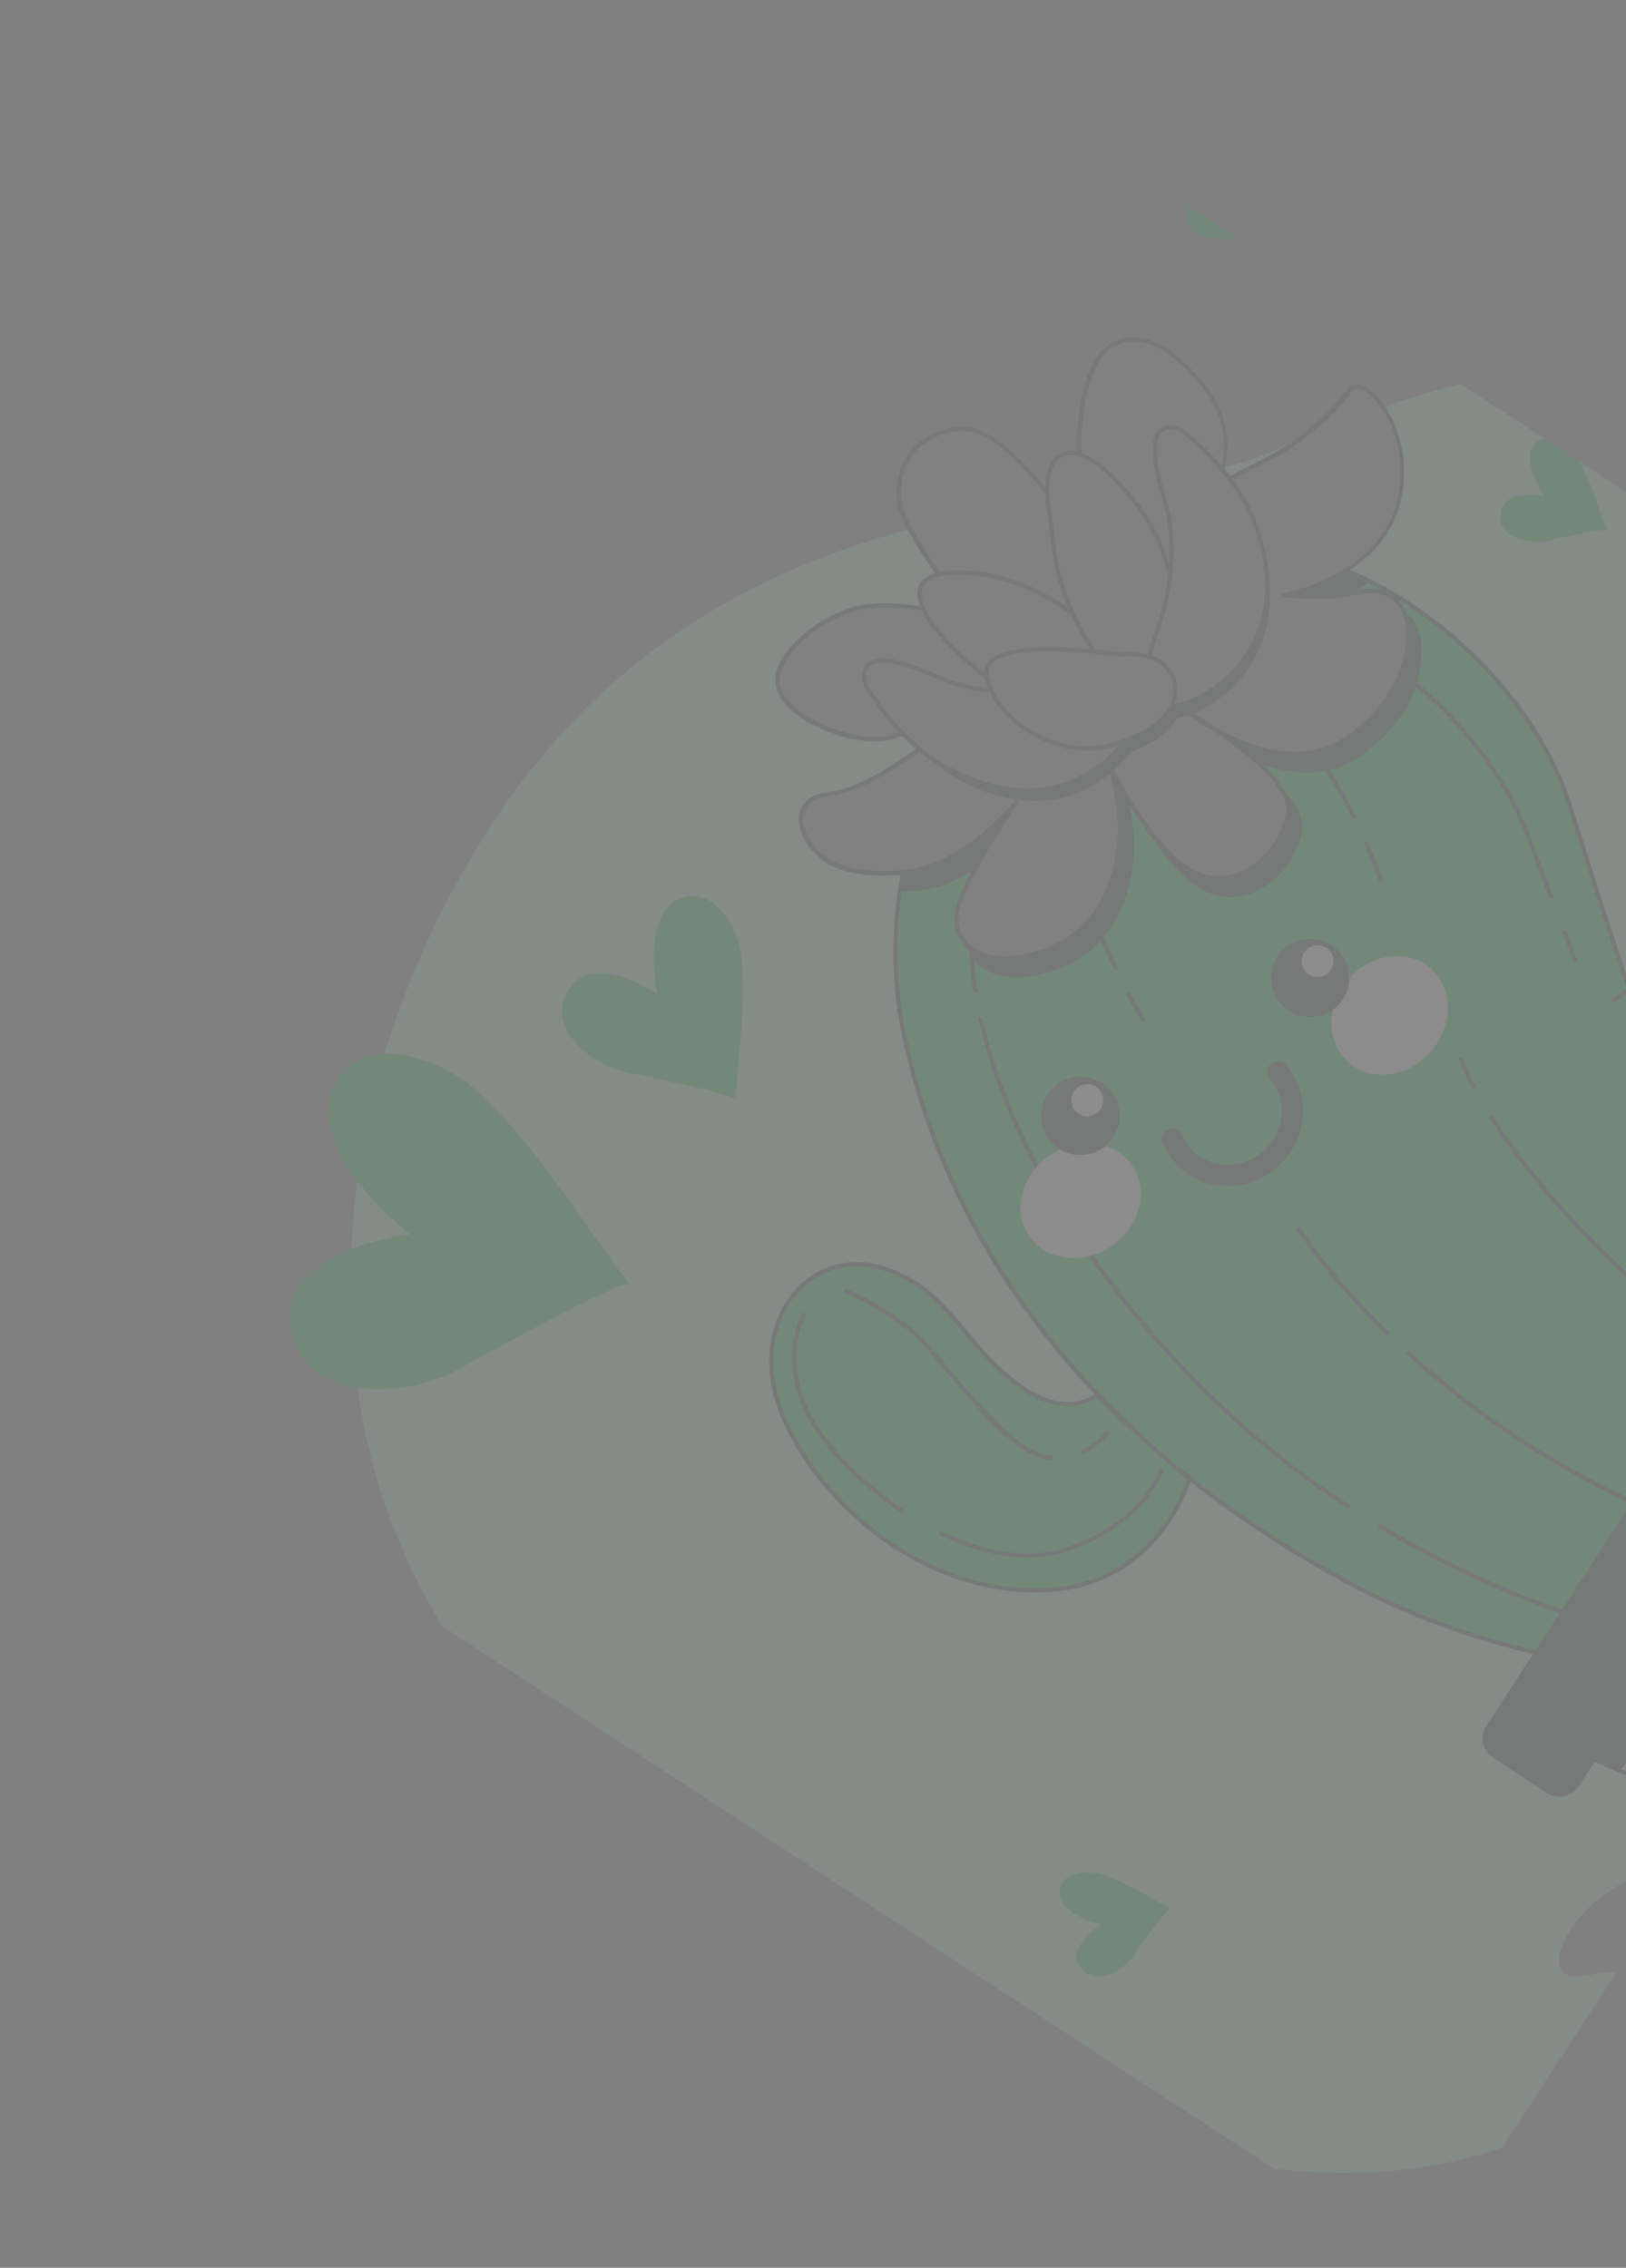 <svg width="383" height="534" viewBox="0 0 383 534" fill="none" xmlns="http://www.w3.org/2000/svg">
<rect x="0" y="0" width="383" height="534" fill="#808080" stroke="none"/>
<g opacity="0.1" clip-path="url(#clip0_213_741)">
<path d="M97.022 369.598C95.73 366.893 94.506 364.173 93.377 361.419C78.351 324.739 80.115 281.147 91.522 245.12C96.561 229.44 103.419 214.403 111.957 200.319C167.32 108.371 261.907 122.992 299.621 106.324C337.335 89.656 398.473 66.211 462.429 115.858C511.064 153.595 540.866 215.272 527.943 284C526.484 291.769 524.527 299.437 522.085 306.956C517.104 322.182 510.444 336.806 502.229 350.559C477.34 392.671 445.935 419.564 400.236 436.1C389.625 439.926 378.284 443.276 371.191 452.618C366.032 459.414 364.155 467.823 375.809 464.797C389.499 461.248 398.62 481.591 373.21 496.707C330.785 521.955 281.502 511.598 236.819 492.721C181.991 469.557 123.764 425.495 97.022 369.598Z" fill="#0ADA45"/>
<path opacity="0.7" d="M97.022 369.598C95.73 366.893 94.506 364.173 93.377 361.419C78.351 324.739 80.115 281.147 91.522 245.12C96.561 229.44 103.419 214.403 111.957 200.319C167.32 108.371 261.907 122.992 299.621 106.324C337.335 89.656 398.473 66.211 462.429 115.858C511.064 153.595 540.866 215.272 527.943 284C526.484 291.769 524.527 299.437 522.085 306.956C517.104 322.182 510.444 336.806 502.229 350.559C477.34 392.671 445.935 419.564 400.236 436.1C389.625 439.926 378.284 443.276 371.191 452.618C366.032 459.414 364.155 467.823 375.809 464.797C389.499 461.248 398.62 481.591 373.21 496.707C330.785 521.955 281.502 511.598 236.819 492.721C181.991 469.557 123.764 425.495 97.022 369.598Z" fill="white"/>
<path d="M96.618 290.678C96.618 290.678 67.335 293.683 68.403 310.829C69.592 330.704 95.216 329.504 107.837 322.524C111.345 320.585 146.98 300.699 148.349 302.499C136.949 287.594 126.309 269.746 112.468 256.974C104.522 249.644 86.371 242.622 79.219 254.672C70.017 270.16 96.618 290.678 96.618 290.678Z" fill="#0ADA45"/>
<path d="M154.748 234.09C154.748 234.09 140.577 224.278 134.504 232.293C127.46 241.595 139.318 250.818 147.592 252.5C149.888 252.971 173.34 257.684 173.263 259.03C173.868 248.048 175.914 236.048 174.618 225.092C173.871 218.803 168.459 208.757 160.693 211.405C150.717 214.822 154.748 234.09 154.748 234.09Z" fill="#0ADA45"/>
<path d="M259.427 453.121C259.427 453.121 251.494 457.964 254.163 462.713C257.226 468.196 264.334 464.342 266.97 460.629C267.664 459.565 275.098 449.06 275.744 449.386C270.461 446.706 264.987 443.09 259.306 441.367C256.04 440.372 249.923 440.873 249.583 445.294C249.058 450.933 259.427 453.121 259.427 453.121Z" fill="#0ADA45"/>
<path d="M363.857 116.725C363.857 116.725 354.728 115.035 353.521 120.311C352.116 126.439 359.982 128.344 364.449 127.353C365.677 127.079 378.232 124.21 378.489 124.879C376.357 119.359 374.717 113.013 371.641 107.916C369.883 104.991 365.008 101.264 361.777 104.278C357.642 108.112 363.857 116.725 363.857 116.725Z" fill="#0ADA45"/>
<path d="M289.874 45.416C289.874 45.416 280.74 43.734 279.532 49.011C278.141 55.135 285.994 57.044 290.46 56.052C291.694 55.77 304.249 52.901 304.508 53.584C302.374 48.05 300.728 41.712 297.667 36.612C295.911 33.702 291.033 29.96 287.802 32.975C283.631 36.845 289.874 45.416 289.874 45.416Z" fill="#0ADA45"/>
<path d="M261.497 325.509C261.497 325.509 254.441 336.332 240.522 326.553C226.604 316.774 223.677 302.953 206.997 298.381C190.317 293.809 175.847 311.736 184.045 332.504C192.243 353.273 217.897 376.325 247.17 374.363C276.442 372.402 281.715 342.892 281.715 342.892" fill="#0ADA45"/>
<path d="M275.824 358.116C272.766 363.017 268.564 367.101 263.578 370.018C258.593 372.936 252.973 374.598 247.202 374.862C218.52 376.743 192.332 354.894 183.553 332.673C179.376 322.071 180.788 311.006 187.254 303.797C189.661 301.03 192.805 299.005 196.32 297.959C199.835 296.913 203.575 296.888 207.103 297.889C217.238 300.653 222.374 306.819 227.817 313.339C231.47 317.715 235.241 322.239 240.778 326.123C245.444 329.404 249.803 330.682 253.734 329.926C256.679 329.326 259.296 327.655 261.078 325.236L261.916 325.782C260.002 328.438 257.152 330.27 253.941 330.909C249.714 331.734 245.11 330.392 240.207 326.944C234.558 322.975 230.745 318.388 227.049 313.985C221.686 307.563 216.665 301.532 206.835 298.848C203.484 297.903 199.933 297.93 196.597 298.925C193.26 299.919 190.274 301.841 187.988 304.467C181.784 311.381 180.452 322.068 184.512 332.319C193.149 354.209 218.945 375.743 247.162 373.881C275.736 372.002 281.198 343.116 281.245 342.825L282.234 342.992C281.02 348.376 278.849 353.499 275.824 358.116Z" fill="#263238"/>
<path d="M261.576 337.271C259.776 339.557 257.438 341.363 254.771 342.527L254.362 341.616C256.851 340.524 259.039 338.846 260.738 336.725L261.576 337.271Z" fill="#263238"/>
<path d="M247.866 343.78C245.393 343.555 243.017 342.708 240.959 341.318C235.045 337.462 229.025 330.326 223.732 324.034C219.9 319.494 216.278 315.199 213.28 312.839C208.809 309.355 203.895 306.48 198.667 304.291L199.037 303.338C204.358 305.567 209.36 308.491 213.913 312.034C216.997 314.462 220.636 318.805 224.505 323.38C229.764 329.614 235.739 336.673 241.527 340.447C243.448 341.745 245.666 342.538 247.974 342.752L247.866 343.78Z" fill="#263238"/>
<path d="M271.847 350.557C268.881 355.105 262.468 362.122 249.822 365.755C239.529 368.725 228.476 364.969 221.019 361.301L221.465 360.398C228.771 363.968 239.557 367.657 249.546 364.787C268.628 359.321 273.094 346.081 273.136 345.942L274.116 346.27C273.535 347.785 272.773 349.224 271.847 350.557Z" fill="#263238"/>
<path d="M212.882 355.435L212.336 356.273C204.357 350.952 197.15 344.116 192.553 337.526C181.71 321.969 188.961 309.017 189.042 308.891L189.913 309.387C189.836 309.504 182.919 321.945 193.413 336.976C197.889 343.44 205.004 350.179 212.882 355.435Z" fill="#263238"/>
<path d="M422.202 393.491L475.118 312.327C460.915 306.648 438.342 296.265 417.756 280.599C401.841 268.481 390.285 252.113 383.567 232.333C379.778 221.172 375.019 206.681 369.992 190.296C358.405 152.552 308.351 114.559 266.204 134.198C226.324 152.832 204.744 200.361 212.579 241.663C220.413 282.966 248.716 335.225 317.034 372.341C361.287 396.382 411.207 396.111 422.202 393.491Z" fill="#0ADA45"/>
<path d="M475.854 312.078L422.496 393.921L422.302 393.962C412.128 396.401 361.937 397.307 316.752 372.754C239.33 330.634 217.905 272.604 212.05 241.724C208.171 221.289 211.352 199.07 221 179.181C230.892 158.771 246.872 142.628 265.969 133.734C286.551 124.137 306.406 129.06 319.459 134.837C343.024 145.329 363.516 167.547 370.443 190.136C374.715 204.072 379.29 218.204 384.02 232.151C390.73 251.961 402.168 268.109 418.021 280.175C438.218 295.539 460.297 305.875 475.261 311.835L475.854 312.078ZM421.876 393.04L474.35 312.554C459.338 306.54 437.473 296.224 417.433 280.985C401.426 268.807 389.873 252.489 383.095 232.491C378.361 218.53 373.792 204.389 369.511 190.448C362.683 168.091 342.394 146.148 319.078 135.77C306.233 130.057 286.665 125.226 266.417 134.659C227.834 152.623 204.904 198.578 213.055 241.556C218.889 272.267 240.205 329.987 317.284 371.884C361.873 396.179 411.375 395.433 421.876 393.04Z" fill="#263238"/>
<path d="M230.331 233.696L229.337 233.847C228.189 226.907 228.011 219.84 228.809 212.851L229.803 212.974C229.017 219.872 229.195 226.846 230.331 233.696Z" fill="#263238"/>
<path d="M318.239 354.6L317.693 355.437C308.684 349.572 300.121 343.048 292.075 335.918C260.935 308.262 237.311 271.421 230.424 239.761L231.399 239.548C238.25 271.006 261.752 307.649 292.736 335.179C300.747 342.272 309.271 348.763 318.239 354.6Z" fill="#263238"/>
<path d="M375.759 382.479C375.528 382.412 352.243 376.435 324.462 359.647L325.008 358.81C352.644 375.49 375.812 381.463 376.04 381.516L375.759 382.479Z" fill="#263238"/>
<path d="M269.841 240.294L268.978 240.794C267.693 238.572 266.424 236.252 265.204 233.893L266.09 233.432C267.306 235.777 268.609 238.118 269.841 240.294Z" fill="#263238"/>
<path d="M263.436 228.145L262.531 228.581C257.807 218.776 253.752 208.662 250.394 198.309L251.35 198.014C254.693 208.319 258.731 218.386 263.436 228.145Z" fill="#263238"/>
<path d="M390.772 357.015C368.876 347.766 348.72 334.847 331.172 318.814L331.86 318.07C349.323 334.026 369.381 346.885 391.17 356.093L390.772 357.015Z" fill="#263238"/>
<path d="M327.309 313.79L326.604 314.524C312.309 300.561 305.426 289.495 305.361 289.393L306.21 288.86C306.288 288.959 313.082 299.906 327.309 313.79Z" fill="#263238"/>
<path d="M347.696 255.969L346.814 256.444C345.498 254.086 344.386 251.62 343.49 249.073L344.455 248.783C345.326 251.267 346.41 253.672 347.696 255.969Z" fill="#263238"/>
<path d="M418.346 326.824C402.531 317.499 387.984 306.173 375.065 293.127C364.844 282.62 356.6 272.47 350.58 262.934L351.421 262.396C357.398 271.868 365.595 281.963 375.776 292.421C388.625 305.399 403.094 316.666 418.825 325.943L418.346 326.824Z" fill="#263238"/>
<path d="M319.537 192.522L318.64 192.964C312.595 180.666 302.202 164.089 287.073 154.811L287.62 153.974C302.929 163.358 313.427 180.123 319.537 192.522Z" fill="#263238"/>
<path d="M325.729 207.267L324.781 207.568C324.781 207.568 323.561 203.836 321.153 198.374L322.073 197.971C324.509 203.499 325.746 207.242 325.729 207.267Z" fill="#263238"/>
<path d="M367.886 219.287L370.612 226.531L371.548 226.179L368.822 218.935L367.886 219.287Z" fill="#263238"/>
<path d="M365.926 211.401L364.989 211.758L359.676 197.55C348.958 169.075 322.538 153.569 322.268 153.416L322.772 152.551C323.032 152.721 349.753 168.387 360.607 197.202L365.926 211.401Z" fill="#263238"/>
<path d="M336.848 227.931C331.421 223.298 322.755 224.54 317.49 230.706C312.225 236.871 312.356 245.626 317.783 250.259C323.209 254.893 331.876 253.651 337.141 247.485C342.406 241.319 342.274 232.565 336.848 227.931Z" fill="white"/>
<path d="M266.698 274.525C262.705 268.612 254.021 267.496 247.302 272.032C240.583 276.569 238.372 285.041 242.365 290.955C246.358 296.869 255.042 297.985 261.762 293.448C268.481 288.911 270.691 280.439 266.698 274.525Z" fill="white"/>
<path d="M304.095 271.139C303.2 272.507 302.125 273.75 300.899 274.833C297.483 277.862 293.025 279.449 288.463 279.259C286.24 279.186 284.056 278.659 282.045 277.71C280.033 276.762 278.237 275.413 276.765 273.746C275.574 272.387 274.613 270.841 273.923 269.171C273.671 268.556 273.675 267.866 273.932 267.254C274.189 266.641 274.679 266.156 275.294 265.904C275.909 265.653 276.599 265.657 277.211 265.914C277.824 266.171 278.309 266.661 278.56 267.276C279.029 268.434 279.692 269.504 280.52 270.44C281.546 271.601 282.797 272.539 284.199 273.198C285.6 273.858 287.122 274.223 288.67 274.273C291.946 274.376 295.138 273.227 297.596 271.059C300.054 268.891 301.593 265.868 301.9 262.604C302.048 261.062 301.879 259.506 301.403 258.032C300.927 256.557 300.154 255.196 299.132 254.032C298.694 253.534 298.471 252.882 298.514 252.22C298.556 251.558 298.859 250.94 299.357 250.501C299.855 250.063 300.507 249.84 301.169 249.882C301.831 249.924 302.449 250.228 302.887 250.726C304.355 252.395 305.467 254.347 306.153 256.462C306.84 258.576 307.087 260.809 306.88 263.022C306.645 265.918 305.687 268.709 304.095 271.139Z" fill="#263238"/>
<path d="M263.697 262.9C263.768 257.808 259.697 253.624 254.606 253.553C249.514 253.483 245.329 257.553 245.259 262.645C245.188 267.736 249.259 271.921 254.35 271.991C259.442 272.062 263.627 267.991 263.697 262.9Z" fill="#263238"/>
<path d="M258.894 255.803C259.54 256.353 260.009 257.083 260.24 257.9C260.471 258.716 260.455 259.583 260.194 260.391C259.932 261.199 259.437 261.91 258.771 262.436C258.104 262.962 257.297 263.279 256.451 263.346C255.605 263.413 254.757 263.227 254.017 262.812C253.276 262.398 252.675 261.773 252.29 261.016C251.904 260.26 251.752 259.406 251.852 258.563C251.952 257.72 252.3 256.926 252.852 256.281C253.217 255.852 253.663 255.5 254.164 255.244C254.666 254.987 255.213 254.833 255.774 254.788C256.335 254.744 256.899 254.811 257.435 254.985C257.97 255.159 258.466 255.437 258.894 255.803Z" fill="white"/>
<path d="M260.124 261.679C260.015 261.846 259.9 262.022 259.786 262.198C259.17 262.918 258.355 263.439 257.444 263.696C256.532 263.953 255.565 263.934 254.664 263.641C253.764 263.348 252.97 262.795 252.384 262.052C251.797 261.308 251.444 260.408 251.37 259.464C251.295 258.52 251.502 257.575 251.964 256.748C252.426 255.921 253.123 255.25 253.966 254.82C254.809 254.389 255.761 254.218 256.702 254.328C257.643 254.438 258.529 254.825 259.25 255.439C260.124 256.198 260.694 257.248 260.854 258.395C261.015 259.542 260.756 260.708 260.124 261.679ZM252.937 256.993C252.434 257.764 252.228 258.691 252.359 259.603C252.49 260.514 252.948 261.346 253.648 261.945C254.414 262.594 255.406 262.914 256.407 262.835C257.408 262.757 258.338 262.287 258.994 261.527C259.643 260.76 259.963 259.769 259.884 258.768C259.806 257.766 259.336 256.837 258.576 256.181C257.809 255.532 256.818 255.212 255.817 255.29C254.815 255.368 253.886 255.839 253.23 256.599L252.937 256.993Z" fill="#263238"/>
<path d="M316.677 225.818C314.218 221.359 308.61 219.737 304.151 222.197C299.692 224.656 298.071 230.264 300.53 234.723C302.989 239.182 308.598 240.803 313.056 238.344C317.515 235.885 319.137 230.276 316.677 225.818Z" fill="#263238"/>
<path d="M313.007 223.301C313.653 223.852 314.122 224.581 314.353 225.398C314.585 226.215 314.569 227.082 314.307 227.889C314.045 228.697 313.55 229.409 312.884 229.935C312.218 230.461 311.41 230.777 310.564 230.844C309.718 230.911 308.871 230.726 308.13 230.311C307.389 229.896 306.788 229.271 306.403 228.515C306.018 227.758 305.866 226.905 305.966 226.062C306.066 225.219 306.414 224.424 306.965 223.779C307.704 222.916 308.755 222.381 309.887 222.291C311.02 222.201 312.142 222.565 313.007 223.301Z" fill="white"/>
<path d="M314.238 229.177C314.137 229.358 314.024 229.532 313.899 229.697C313.284 230.416 312.47 230.937 311.559 231.194C310.648 231.451 309.681 231.432 308.781 231.141C307.881 230.849 307.087 230.296 306.5 229.554C305.913 228.811 305.56 227.911 305.484 226.968C305.433 226.34 305.506 225.709 305.7 225.11C305.893 224.51 306.203 223.955 306.612 223.477C307.021 222.998 307.52 222.604 308.082 222.319C308.643 222.033 309.255 221.862 309.883 221.814C310.774 221.744 311.667 221.925 312.46 222.337C313.254 222.748 313.916 223.374 314.373 224.142C314.83 224.911 315.062 225.791 315.044 226.685C315.026 227.579 314.759 228.45 314.271 229.199L314.238 229.177ZM307.051 224.491C306.57 225.344 306.441 226.35 306.689 227.297C306.937 228.244 307.544 229.057 308.381 229.564C309.217 230.072 310.219 230.234 311.173 230.017C312.127 229.799 312.959 229.22 313.494 228.4C314.028 227.58 314.223 226.584 314.037 225.624C313.851 224.663 313.298 223.812 312.496 223.251C311.694 222.69 310.706 222.463 309.739 222.618C308.773 222.773 307.905 223.298 307.318 224.081C307.218 224.215 307.127 224.355 307.045 224.5L307.051 224.491Z" fill="#263238"/>
<path d="M322.149 136.662C304.559 128.047 284.647 125.63 266.221 134.209C236.438 148.086 216.897 178.058 212.133 209.535C213.358 209.487 214.717 209.417 216.152 209.267C230.814 207.724 242.553 192.337 242.553 192.337C242.553 192.337 230.235 209.913 228.338 218.059C226.441 226.205 234.643 233.272 249.454 227.564C264.265 221.857 266.688 206.366 266.612 198.628C266.505 194.073 265.767 189.554 264.419 185.201L264.512 185.059C266.676 189.192 276.025 206.162 284.926 209.721C295.089 213.78 304.503 204.578 306.192 195.413C307.264 189.594 297.147 181.327 289.654 176.084C297.274 180.216 309.228 184.512 319.099 178.234C335.064 168.157 337.062 150.682 331.854 145.579C326.645 140.477 321.341 144.694 313.008 144.383L304.753 144.063C311.009 142.852 316.938 140.33 322.149 136.662Z" fill="#263238"/>
<path d="M330.309 168.089C327.479 172.361 323.766 175.977 319.421 178.694C311.313 183.805 301.976 182.123 294.366 178.928C301.255 184.255 307.63 190.644 306.726 195.546C306.166 198.426 304.997 201.153 303.297 203.545C301.598 205.937 299.407 207.938 296.872 209.416C295.051 210.469 293.013 211.091 290.914 211.235C288.815 211.379 286.711 211.041 284.763 210.247C277.243 207.242 269.578 195.178 265.79 188.482C266.59 191.82 267.025 195.234 267.09 198.665C267.149 203.957 266.053 221.733 249.617 228.064C241.655 231.122 234.76 230.841 230.665 227.288C229.37 226.156 228.417 224.684 227.916 223.039C227.414 221.393 227.385 219.64 227.83 217.978C229.07 212.651 234.58 203.541 238.383 197.653C233.586 202.356 225.431 208.822 216.152 209.78C214.78 209.924 213.419 210.016 212.097 210.049L211.5 210.066L211.586 209.477C216.663 176.055 237.482 147.035 265.964 133.779C282.936 125.875 302.948 126.746 322.325 136.227L323.066 136.591L322.403 137.078C318.145 140.106 313.39 142.367 308.353 143.759L313.02 143.925C315.595 143.948 318.165 143.69 320.684 143.156C324.934 142.405 328.605 141.755 332.158 145.241C334.268 147.296 335.232 151.22 334.751 155.729C334.265 160.142 332.743 164.377 330.309 168.089ZM289.945 175.676C297.877 179.988 309.352 183.864 318.893 177.837C327.356 172.491 332.949 164.188 333.862 155.627C334.313 151.42 333.449 147.801 331.558 145.96C328.378 142.836 325.103 143.41 320.958 144.146C318.348 144.702 315.685 144.968 313.017 144.938L304.684 144.626L304.627 143.634C310.54 142.469 316.161 140.135 321.16 136.769C302.296 127.765 282.886 127.012 266.409 134.69C238.396 147.738 217.868 176.184 212.685 209.036C213.803 208.988 214.933 208.902 216.072 208.785C230.355 207.293 242.011 192.199 242.131 192.05L242.936 192.647C242.821 192.823 230.657 210.236 228.8 218.193C228.397 219.678 228.42 221.246 228.866 222.718C229.312 224.191 230.162 225.509 231.32 226.521C235.132 229.83 241.652 230.046 249.253 227.122C265.086 221.019 266.138 203.787 266.069 198.692C265.96 194.184 265.227 189.713 263.892 185.406L263.797 185.094L264.652 184.35L264.943 184.91C266.762 188.364 276.269 205.807 285.106 209.336C286.918 210.069 288.872 210.379 290.822 210.243C292.772 210.108 294.665 209.531 296.359 208.555C298.759 207.152 300.832 205.255 302.442 202.988C304.051 200.721 305.16 198.138 305.693 195.41C306.495 191.158 300.675 184.486 289.335 176.556L289.945 175.676Z" fill="#263238"/>
<path d="M193.907 201.914C193.907 201.914 198.74 206.952 213.397 205.417C228.054 203.883 239.798 188.488 239.798 188.488C239.798 188.488 227.488 206.069 225.591 214.215C223.694 222.362 231.888 229.422 246.707 223.72C261.527 218.019 263.942 202.522 263.865 194.785C263.756 189.871 262.905 185.003 261.343 180.343C261.343 180.343 272.073 201.843 282.235 205.902C292.398 209.961 301.803 200.753 303.501 191.594C305.199 182.434 279.251 167.248 279.251 167.248C279.251 167.248 300.45 184.483 316.38 174.384C332.311 164.286 334.343 146.833 329.135 141.73C323.926 136.627 318.613 140.839 310.276 140.536L301.943 140.225C301.943 140.225 323.915 136.644 329.101 119.516C334.287 102.388 321.83 87.475 318.109 91.865C314.387 96.255 309.489 102.468 297.871 108.514L286.228 114.58C286.228 114.58 293.65 103.196 283.204 90.417C272.758 77.637 264.641 78.314 259.931 82.919C255.222 87.525 253.197 102.404 254.676 111.927C256.155 121.451 252.349 124.652 252.349 124.652C252.349 124.652 237.549 98.995 225.048 101.087C212.546 103.178 210.857 113.239 212.075 119.154C213.292 125.069 225.261 141.408 227.864 143.952C230.467 146.497 212.761 140.934 202.875 143.024C192.989 145.114 180.201 155.555 183.848 163.053C187.494 170.552 203.609 175.937 210.326 173.488C214.8 171.946 219.449 170.966 224.165 170.573C224.165 170.573 206.67 185.633 195.586 186.942C184.503 188.251 189.115 198.79 193.907 201.914Z" fill="#919191"/>
<path d="M327.551 164.19C324.725 168.462 321.013 172.076 316.668 174.786C308.522 179.957 299 178.082 291.507 174.928C298.166 180.057 304.907 186.637 303.982 191.644C303.42 194.524 302.25 197.25 300.551 199.642C298.852 202.034 296.662 204.035 294.128 205.514C292.305 206.569 290.264 207.194 288.163 207.338C286.061 207.483 283.955 207.144 282.004 206.348C274.429 203.319 266.712 191.078 263.04 184.589C263.837 187.922 264.272 191.331 264.337 194.758C264.391 200.058 263.289 217.842 246.859 224.165C238.897 227.223 232.001 226.942 227.915 223.394C226.617 222.265 225.662 220.793 225.161 219.147C224.659 217.5 224.631 215.746 225.08 214.085C226.32 208.758 231.821 199.642 235.633 193.759C230.827 198.457 222.681 204.928 213.407 205.878C199.219 207.371 194.077 202.825 193.542 202.273C190.342 200.187 187.422 195.18 188.34 191.373C188.795 189.449 190.401 187.022 195.44 186.452C204.566 185.382 218.335 174.662 222.516 171.252C218.389 171.709 214.326 172.623 210.401 173.978C203.346 176.541 187.047 171 183.298 163.292C182.799 162.146 182.573 160.9 182.639 159.652C182.704 158.404 183.06 157.188 183.677 156.101C186.559 150.233 195.054 144.144 202.676 142.56C208.364 141.362 216.606 142.653 222.063 143.512C223.784 143.828 225.522 144.048 227.267 144.172C224.469 141.249 212.83 125.448 211.527 119.298C210.644 115.105 211.434 110.732 213.729 107.113C216.079 103.655 219.801 101.462 224.876 100.617C236.627 98.632 249.981 119.897 252.352 123.842C253.25 122.684 255.244 119.222 254.083 112.031C252.57 102.341 254.63 87.389 259.479 82.588C260.517 81.516 261.772 80.676 263.16 80.126C264.548 79.576 266.037 79.327 267.528 79.397C272.529 79.673 277.883 83.271 283.453 90.09C291.849 100.338 288.876 109.86 287.265 113.393L297.5 108.057C305.104 104.252 311.78 98.824 317.058 92.158L317.609 91.515C318.562 90.382 320.076 90.258 321.763 91.167C326.652 93.829 333.608 105.957 329.466 119.634C325.549 132.6 312.011 137.967 305.492 139.817L310.165 139.974C312.753 140.015 315.337 139.766 317.87 139.233C322.12 138.482 325.791 137.831 329.35 141.309C331.454 143.373 332.418 147.296 331.942 151.797C331.476 156.217 329.971 160.463 327.551 164.19ZM287.172 171.744C294.708 175.821 306.493 180.066 316.171 173.937C324.634 168.592 330.235 160.294 331.14 151.728C331.591 147.521 330.735 143.907 328.85 142.057C325.656 138.936 322.389 139.516 318.244 140.252C315.634 140.805 312.971 141.07 310.303 141.044L301.971 140.732L301.905 139.735C302.129 139.702 323.634 135.995 328.667 119.376C332.657 106.208 326.086 94.606 321.409 92.058C320.527 91.579 319.3 91.209 318.492 92.174L317.955 92.815C312.588 99.578 305.806 105.086 298.086 108.953L284.766 115.907L285.804 114.315C286.099 113.863 292.889 103.082 282.811 90.745C277.502 84.24 272.248 80.671 267.605 80.414C266.249 80.342 264.894 80.561 263.63 81.057C262.365 81.552 261.222 82.313 260.276 83.288C255.674 87.784 253.673 102.571 255.161 111.861C256.672 121.537 252.803 124.888 252.63 125.026L252.176 125.411L251.88 124.895C251.739 124.636 237.086 99.54 225.091 101.569C220.326 102.377 216.789 104.416 214.605 107.637C212.44 111.021 211.705 115.126 212.559 119.052C213.758 124.775 225.392 140.86 228.187 143.566C228.571 143.948 228.691 144.312 228.528 144.636C228.161 145.364 226.759 145.189 221.969 144.442C216.563 143.58 208.451 142.326 202.944 143.486C195.725 145 187.332 150.952 184.64 156.491C183.494 158.835 183.363 160.959 184.264 162.799C187.752 169.992 203.531 175.361 210.119 172.983C214.646 171.437 219.344 170.447 224.11 170.035L225.606 169.937L224.468 170.913C223.753 171.534 206.736 186.081 195.616 187.391C192.07 187.812 189.916 189.249 189.324 191.549C188.537 194.88 191.217 199.504 194.132 201.404L194.224 201.464C194.282 201.503 199.125 206.307 213.308 204.822C227.491 203.337 239.246 188.236 239.358 188.082L240.169 188.67C240.048 188.855 227.884 206.267 226.035 214.23C225.632 215.713 225.654 217.279 226.099 218.749C226.544 220.22 227.395 221.535 228.553 222.545C232.359 225.862 238.893 226.075 246.485 223.146C262.313 217.051 263.373 199.824 263.302 194.716C263.187 189.857 262.346 185.044 260.806 180.435L261.72 180.04C261.83 180.255 272.498 201.392 282.347 205.365C284.159 206.1 286.116 206.411 288.067 206.274C290.018 206.137 291.912 205.556 293.605 204.576C296.005 203.176 298.079 201.28 299.688 199.015C301.297 196.749 302.404 194.166 302.934 191.439C303.978 185.828 293.809 177.622 286.38 172.445C283.738 171.014 281.217 169.37 278.841 167.53L279.387 166.692C279.895 167.011 283.141 168.936 287.172 171.744Z" fill="#263238"/>
<path d="M278.813 105.758C278.267 105.552 277.684 105.461 277.101 105.49C270.141 105.93 275.945 121.783 276.608 125.307C278.098 133.203 276.862 142.185 274.361 149.83C273.401 152.785 272.514 155.299 271.776 157.456C269.724 156.907 267.578 156.802 265.482 157.149C265.482 157.149 234.085 152.628 235.39 162.181C235.553 163.362 235.884 164.514 236.371 165.602C233.328 165.372 230.322 164.791 227.414 163.869C224.046 162.772 209.236 155.002 207.973 161.938C207.872 162.519 207.889 163.115 208.024 163.69C208.286 164.668 208.711 165.595 209.281 166.432C215.771 176.453 223.805 183.851 235.669 187.002C249.99 190.8 260.619 183.87 266.117 176.627C271.193 174.756 275.018 171.985 276.707 168.753C285.14 167.518 300.94 156.558 298.259 136.391C296.624 124.068 290.358 115.076 281.375 107.357C280.625 106.674 279.757 106.132 278.813 105.758Z" fill="#263238"/>
<path d="M294.392 156.861C289.608 164.199 282.159 168.392 277.034 169.24C275.277 172.393 271.517 175.194 266.436 177.074C263.526 180.859 253.105 192.174 235.553 187.511C224.653 184.619 216.173 178.016 208.868 166.735C208.261 165.848 207.813 164.861 207.546 163.82C207.396 163.182 207.377 162.519 207.49 161.873C207.569 161.315 207.778 160.782 208.099 160.318C208.42 159.854 208.845 159.471 209.34 159.2C212.895 157.28 220.448 160.473 225.032 162.376C226.144 162.85 227.033 163.226 227.589 163.398C230.196 164.234 232.885 164.787 235.611 165.047C235.271 164.151 235.033 163.219 234.903 162.269C234.803 161.632 234.86 160.979 235.067 160.368C235.274 159.757 235.626 159.205 236.093 158.759C241.488 153.395 263.716 156.416 265.489 156.664C267.47 156.34 269.496 156.404 271.454 156.852L272.111 154.893C272.649 153.334 273.234 151.614 273.852 149.713C276.641 141.206 277.435 132.591 276.086 125.432C275.972 124.856 275.715 123.913 275.387 122.732C274.087 117.969 271.92 110.05 274.132 106.658L274.225 106.515C274.546 106.067 274.967 105.7 275.454 105.442C275.941 105.184 276.482 105.042 277.033 105.028C277.685 104.997 278.337 105.1 278.947 105.333C279.939 105.723 280.85 106.293 281.636 107.014C291.79 115.735 297.22 125.077 298.723 136.394C299.824 143.517 298.284 150.796 294.392 156.861ZM276.378 168.323L276.639 168.29C285.036 167.056 300.384 156.148 297.767 136.487C296.297 125.43 290.975 116.29 281.022 107.735C280.333 107.085 279.533 106.563 278.659 106.195C278.181 106.011 277.669 105.93 277.156 105.956C276.757 105.962 276.365 106.06 276.01 106.243C275.655 106.426 275.347 106.687 275.109 107.008C272.967 109.945 275.241 118.029 276.431 122.375C276.757 123.578 277.017 124.535 277.139 125.152C278.521 132.463 277.715 141.261 274.875 149.938C274.251 151.848 273.692 153.584 273.128 155.126L272.299 157.57L272.143 158.029L271.686 157.887C269.709 157.371 267.646 157.274 265.629 157.603L265.462 157.601C265.232 157.571 241.988 154.295 236.829 159.407C236.471 159.743 236.201 160.163 236.044 160.628C235.886 161.094 235.845 161.591 235.924 162.076C236.094 163.21 236.417 164.316 236.884 165.364L237.22 166.131L236.381 166.062C233.299 165.832 230.255 165.241 227.31 164.302C226.72 164.109 225.809 163.73 224.675 163.253C220.592 161.534 212.987 158.331 209.848 160.033C209.489 160.239 209.184 160.527 208.958 160.873C208.732 161.22 208.592 161.615 208.548 162.026C208.461 162.544 208.477 163.073 208.594 163.585C208.838 164.508 209.242 165.382 209.789 166.166C216.913 177.209 225.24 183.7 235.903 186.534C253.041 191.082 263.139 179.878 265.826 176.342L265.908 176.216L266.044 176.173C271.092 174.308 274.756 171.599 276.342 168.562L276.378 168.323Z" fill="#263238"/>
<path d="M261.746 152.242C261.746 152.242 247.573 136.519 229.137 134.969C210.701 133.419 214.17 144.156 229.243 156.98C244.316 169.803 252.289 167.516 260.728 166.035C269.167 164.553 265.842 155.903 261.746 152.242Z" fill="#919191"/>
<path d="M265.617 163.791C265.057 164.56 264.341 165.202 263.515 165.674C262.688 166.145 261.771 166.436 260.824 166.527L259.49 166.744C251.574 168.173 243.374 169.655 228.9 157.341C219.277 149.157 214.726 142.131 216.415 138.039C217.666 135.059 221.941 133.847 229.164 134.414C247.275 135.931 261.485 151.177 262.086 151.831C264.893 154.354 267.209 158.968 266.246 162.35C266.108 162.859 265.897 163.344 265.617 163.791ZM217.653 137.916C217.543 138.085 217.45 138.264 217.376 138.451C215.879 142.047 220.447 148.81 229.566 156.594C243.688 168.606 251.309 167.188 259.377 165.799L260.712 165.583C263.279 165.143 264.834 163.984 265.331 162.16C266.207 159.15 263.984 154.907 261.461 152.641L261.411 152.609C261.271 152.458 247.15 137.02 229.134 135.504C222.984 134.921 219.035 135.796 217.653 137.916Z" fill="#263238"/>
<path d="M275.229 156.043C275.229 156.043 281.991 136.516 266.825 117.664C251.66 98.811 245.064 107.463 246.917 119.141C248.77 130.818 247.822 137.637 257.345 152.859C266.868 168.08 271.817 162.795 275.229 156.043Z" fill="#919191"/>
<path d="M274.108 159.024C272.677 161.219 270.838 163.088 268.418 163.193C265.03 163.372 261.282 160.057 256.926 153.135C249.149 140.747 248.329 134.004 247.279 125.453C247.045 123.486 246.788 121.444 246.435 119.221C245.445 112.976 246.886 108.019 250.097 106.591C254.129 104.802 260.217 108.628 267.23 117.354C271.641 122.677 274.713 128.978 276.19 135.731C277.667 142.484 277.505 149.493 275.718 156.171L275.68 156.229C275.212 157.191 274.687 158.125 274.108 159.024ZM248.577 109.216C247.206 111.319 246.754 114.868 247.421 119.063C247.785 121.306 248.028 123.351 248.273 125.337C249.302 133.756 250.117 140.398 257.775 152.602C261.88 159.122 265.408 162.353 268.374 162.198C270.628 162.092 272.578 160.163 274.761 155.845C276.496 149.328 276.648 142.491 275.202 135.904C273.757 129.317 270.756 123.172 266.451 117.981C257.41 106.727 252.591 106.557 250.501 107.51C249.705 107.877 249.036 108.47 248.577 109.216Z" fill="#263238"/>
<path d="M203.651 160.254C203.932 161.282 204.389 162.254 205.001 163.127C211.954 173.629 220.516 181.444 233.012 184.852C255.428 190.991 269.029 172.437 269.175 164.558C269.322 156.68 264.369 158.93 249.531 161.731C241.354 163.287 231.974 163.32 224.002 160.606C220.451 159.424 204.784 151.156 203.535 158.363C203.433 158.994 203.473 159.64 203.651 160.254Z" fill="#919191"/>
<path d="M266.461 173.079C264.52 176.034 262.078 178.627 259.245 180.742C253.971 184.693 245.109 188.692 232.876 185.336C221.389 182.192 212.405 175.225 204.582 163.404C203.937 162.482 203.454 161.457 203.156 160.373C202.998 159.711 202.971 159.024 203.077 158.352C203.15 157.783 203.357 157.239 203.68 156.765C204.004 156.292 204.435 155.901 204.938 155.625C208.628 153.627 216.676 157.047 221.496 159.103C222.672 159.607 223.616 160.008 224.192 160.204C231.412 162.607 240.394 162.984 249.468 161.26C251.497 160.876 253.332 160.496 254.971 160.144C262.142 158.684 266.108 157.855 268.142 159.587C269.236 160.492 269.696 162.021 269.669 164.57C269.634 166.803 268.526 169.913 266.461 173.079ZM204.503 157.336C204.275 157.695 204.126 158.098 204.066 158.519C203.974 159.057 203.996 159.609 204.132 160.138C204.407 161.122 204.852 162.051 205.447 162.882C213.125 174.488 221.929 181.327 233.188 184.418C245.037 187.666 253.596 183.803 258.697 179.99C265.107 175.193 268.65 168.477 268.729 164.602C268.771 162.432 268.41 161.099 267.58 160.414C265.898 159.02 261.893 159.835 255.248 161.184C253.576 161.527 251.74 161.901 249.739 162.308C240.491 164.062 231.334 163.679 223.964 161.213C223.335 161.006 222.382 160.6 221.134 160.061C216.791 158.208 208.709 154.766 205.449 156.544C205.071 156.722 204.745 156.995 204.503 157.336Z" fill="#263238"/>
<path d="M277.288 100.92C278.27 101.339 279.172 101.927 279.952 102.656C289.535 110.827 296.233 120.255 298.12 133.089C301.485 156.089 281.416 167.334 273.578 166.521C265.74 165.708 268.576 161.064 273.17 146.713C275.696 138.81 276.882 129.484 275.205 121.253C274.46 117.58 268.119 100.994 275.488 100.678C276.098 100.637 276.71 100.719 277.288 100.92Z" fill="#919191"/>
<path d="M294.354 154.21C293.33 155.777 292.164 157.247 290.871 158.6C285.113 164.611 277.645 167.406 273.546 166.99C271.034 166.725 269.568 166.08 268.796 164.884C267.35 162.652 268.636 158.811 270.956 151.884C271.493 150.268 272.078 148.485 272.713 146.535C275.532 137.725 276.247 128.772 274.734 121.316C274.614 120.712 274.335 119.73 273.981 118.497C272.498 113.448 270.124 105.059 272.533 101.64C272.868 101.174 273.308 100.794 273.818 100.531C274.327 100.268 274.892 100.129 275.466 100.126C276.145 100.097 276.824 100.21 277.458 100.458C278.5 100.881 279.461 101.483 280.297 102.237C291.086 111.432 296.903 121.205 298.632 132.981C300.023 142.328 297.56 149.292 294.354 154.21ZM273.269 102.323C271.243 105.431 273.636 113.735 274.927 118.218C275.301 119.476 275.574 120.467 275.711 121.117C277.256 128.726 276.529 137.861 273.656 146.828C273.024 148.803 272.413 150.565 271.889 152.193C269.738 158.622 268.447 162.508 269.628 164.34C270.225 165.255 271.481 165.763 273.639 165.988C277.501 166.381 284.599 163.679 290.145 157.9C294.539 153.304 299.416 145.274 297.635 133.119C295.944 121.595 290.227 112.018 279.647 102.995C278.907 102.312 278.058 101.759 277.134 101.357C276.624 101.179 276.082 101.106 275.543 101.143C275.12 101.14 274.703 101.237 274.326 101.427C273.949 101.617 273.623 101.895 273.374 102.236L273.269 102.323Z" fill="#263238"/>
<path d="M263.971 154.194C263.971 154.194 230.904 149.085 232.392 159.033C233.881 168.981 248.236 178.328 259.791 175.893C271.346 173.459 279.063 166.97 276.295 159.734C273.528 152.498 263.971 154.194 263.971 154.194Z" fill="#919191"/>
<path d="M275.816 167.575C273.189 171.604 267.45 174.786 259.894 176.378C253.957 177.629 246.875 175.912 240.933 171.788C235.871 168.273 232.584 163.647 231.903 159.108C231.782 158.456 231.825 157.786 232.028 157.155C232.23 156.525 232.586 155.954 233.064 155.496C238.632 149.958 262.141 153.395 263.963 153.676C264.952 153.532 274.057 152.366 276.771 159.555C277.237 160.734 277.43 162.003 277.338 163.267C277.245 164.532 276.868 165.759 276.236 166.858C276.113 167.1 275.969 167.34 275.816 167.575ZM233.304 156.775C232.892 157.418 232.74 158.194 232.88 158.945C233.523 163.232 236.663 167.607 241.488 170.955C247.237 174.954 254.013 176.591 259.673 175.398C267.284 173.795 273.138 170.437 275.36 166.37C275.921 165.398 276.255 164.311 276.336 163.192C276.417 162.072 276.242 160.948 275.826 159.906C273.268 153.117 264.137 154.672 264.051 154.676L263.885 154.675C263.637 154.633 239.08 150.918 233.77 156.207C233.596 156.38 233.44 156.57 233.304 156.775Z" fill="#263238"/>
<path d="M525.386 353.564L463.317 448.768C462.583 449.895 461.469 450.722 460.177 451.097C458.885 451.473 457.501 451.373 456.276 450.815L367.969 410.778L452.163 281.639L524.424 346.288C525.43 347.184 526.081 348.411 526.257 349.747C526.434 351.083 526.125 352.437 525.386 353.564Z" fill="white"/>
<path d="M525.805 353.837L463.736 449.041C462.94 450.273 461.728 451.177 460.32 451.587C458.912 451.998 457.404 451.888 456.07 451.277L367.208 410.974L452.036 280.864L452.464 281.251L524.739 345.896C525.846 346.868 526.563 348.207 526.759 349.667C526.955 351.126 526.616 352.608 525.805 353.837ZM368.685 410.54L456.46 450.349C457.575 450.861 458.838 450.954 460.016 450.61C461.194 450.266 462.208 449.509 462.873 448.478L524.942 353.274C525.618 352.25 525.901 351.016 525.74 349.8C525.58 348.583 524.986 347.466 524.067 346.652L452.234 282.39L368.685 410.54Z" fill="#263238"/>
<path d="M463.044 291.372L452.163 281.639L367.969 410.778L381.264 416.807L463.044 291.372Z" fill="#263238"/>
<path d="M463.697 291.284L381.448 417.441L367.208 410.974L452.036 280.864L463.697 291.284ZM381.08 416.174L462.39 291.459L452.234 282.39L368.674 410.557L381.08 416.174Z" fill="#263238"/>
<path d="M439.795 269.72L350.484 406.708C349.003 408.979 349.644 412.021 351.915 413.502L364.64 421.798C366.911 423.279 369.953 422.638 371.434 420.367L460.745 283.379C462.226 281.108 461.586 278.066 459.314 276.585L446.589 268.289C444.318 266.808 441.276 267.449 439.795 269.72Z" fill="#263238"/>
<path d="M461.165 283.652L371.875 420.606C371.091 421.809 369.862 422.652 368.457 422.949C367.053 423.246 365.588 422.974 364.383 422.192L351.659 413.896C350.458 413.11 349.617 411.879 349.323 410.474C349.028 409.069 349.303 407.604 350.087 406.401L439.376 269.447C440.162 268.247 441.39 267.408 442.794 267.112C444.197 266.816 445.66 267.089 446.863 267.87L459.587 276.166C460.787 276.951 461.627 278.18 461.922 279.583C462.218 280.986 461.945 282.45 461.165 283.652ZM350.925 406.947C350.285 407.928 350.061 409.122 350.301 410.268C350.541 411.413 351.226 412.417 352.205 413.058L364.93 421.354C365.912 421.991 367.106 422.213 368.251 421.97C369.396 421.728 370.398 421.041 371.038 420.06L460.327 283.106C460.963 282.126 461.185 280.933 460.944 279.789C460.703 278.646 460.019 277.644 459.041 277.003L446.317 268.707C445.336 268.071 444.144 267.849 443 268.09C441.856 268.331 440.854 269.016 440.214 269.993L350.925 406.947Z" fill="#263238"/>
<path d="M379.674 235.669C379.674 235.669 392.958 228.202 394.173 219.874C395.389 211.546 382.503 193.738 384.881 179.196C387.82 161.249 415.737 147.982 437.512 177.697C452.731 198.555 458.248 220.177 439.325 241.969C423.357 260.364 393.174 263.319 383.331 256.902" fill="#0ADA45"/>
<path d="M444.801 235.62C443.252 237.981 441.544 240.233 439.689 242.362C423.047 261.535 392.569 263.606 383.036 257.391L383.582 256.553C392.864 262.604 422.615 260.513 438.931 241.713C455.466 222.649 454.879 202.438 437.092 178.068C427.276 164.614 414.838 158.534 402.954 161.363C393.837 163.536 386.775 170.762 385.376 179.316C384.034 187.49 387.615 196.701 390.774 204.837C393.15 210.97 395.246 216.288 394.674 219.949C393.423 228.422 380.482 235.766 379.917 236.102L379.423 235.23C379.552 235.159 392.51 227.79 393.682 219.804C394.182 216.382 392.14 211.183 389.838 205.193C386.633 196.944 383.003 187.606 384.387 179.149C385.854 170.197 393.227 162.66 402.728 160.391C415.016 157.456 427.833 163.687 437.898 177.472C453.93 199.444 456.21 218.12 444.801 235.62Z" fill="#263238"/>
<path d="M401.88 228.085C397.024 235.532 385.456 239.104 384.947 239.262L384.652 238.305C384.782 238.271 397.503 234.34 401.658 226.484C403.5 223.018 400.385 217.011 396.772 210.048C395.623 207.818 394.428 205.512 393.317 203.152L394.217 202.724C395.325 205.07 396.511 207.371 397.666 209.592C401.395 216.799 404.635 223.017 402.545 226.955C402.338 227.346 402.114 227.725 401.88 228.085Z" fill="#263238"/>
</g>
<defs>
<clipPath id="clip0_213_741">
<rect width="376.084" height="400.534" fill="white" transform="translate(0 315.042) rotate(-56.897)"/>
</clipPath>
</defs>
</svg>
